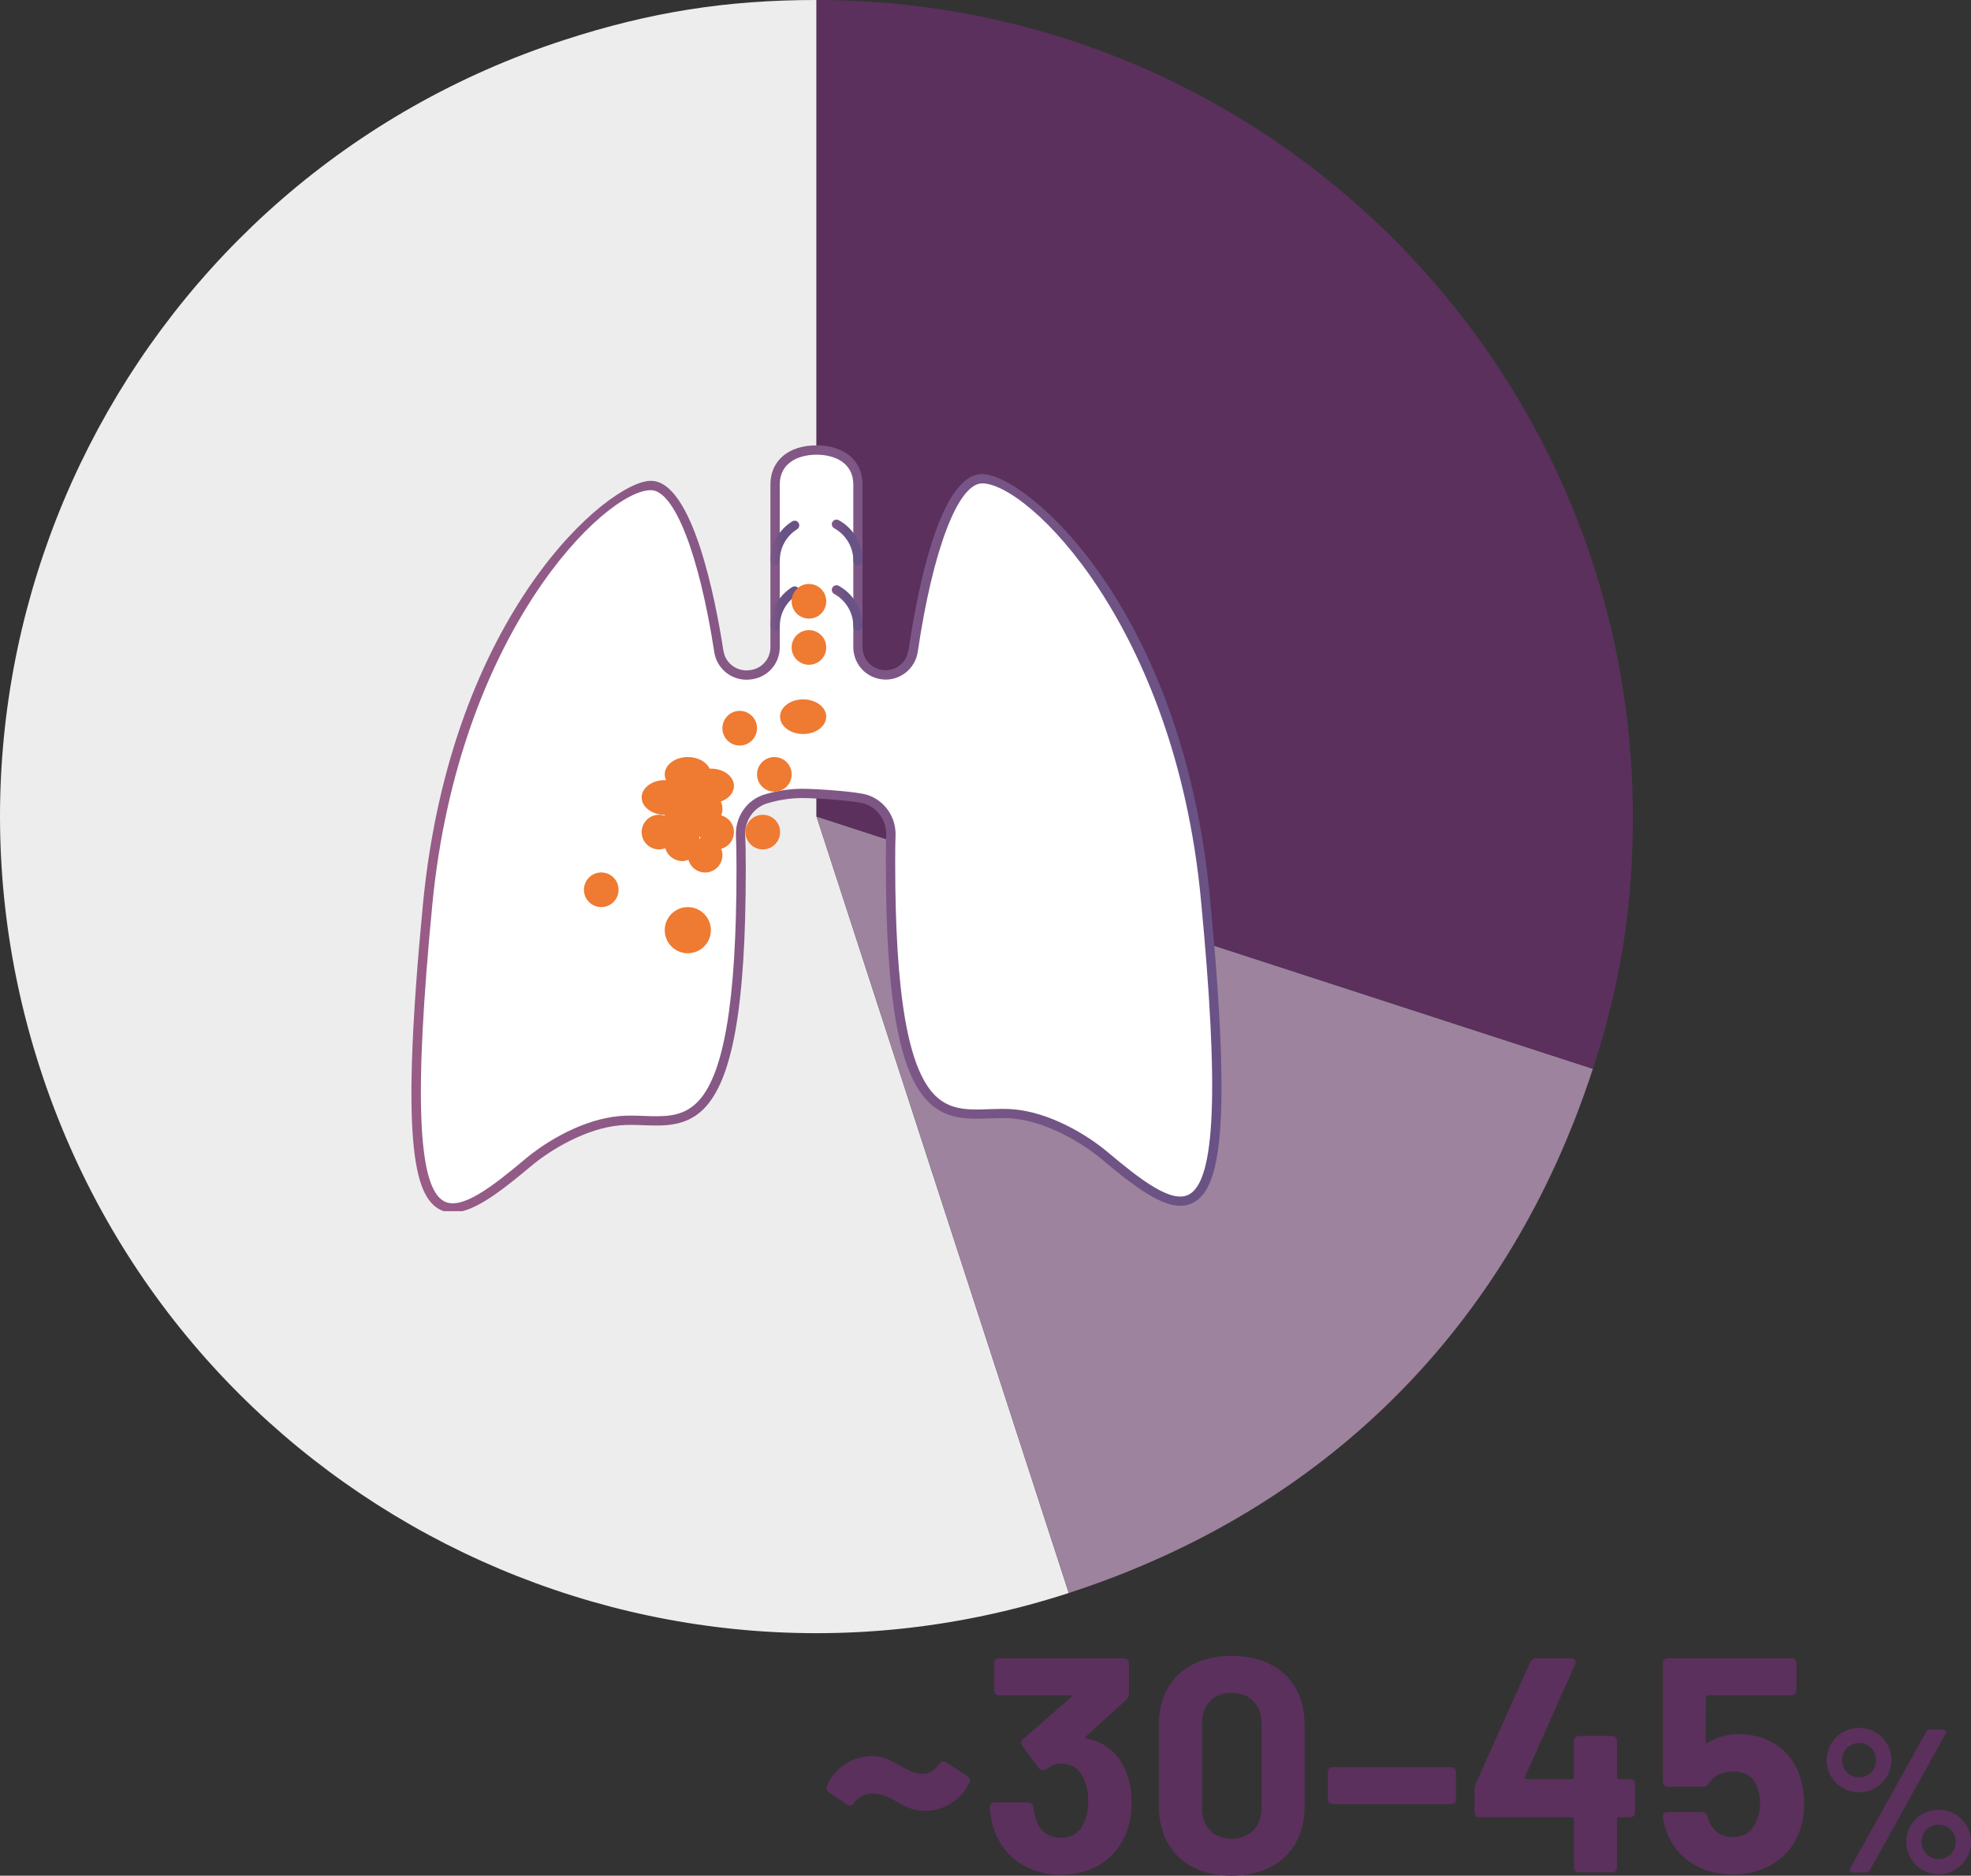 <?xml version="1.0" encoding="UTF-8"?><svg id="Layer_2" xmlns="http://www.w3.org/2000/svg" xmlns:xlink="http://www.w3.org/1999/xlink" viewBox="0 0 386.92 368.13"><rect x="0" y="0" width="386.92" height="368.13" fill="#333333" stroke="none"/><defs><style>.cls-1{fill:none;}.cls-2{clip-path:url(#clippath);}.cls-3{fill:#ef7a31;}.cls-4{fill:#ededed;}.cls-5{fill:#fff;}.cls-6{fill:#9d839e;}.cls-7{fill:#5b305d;}.cls-8{fill:url(#Dégradé_sans_nom_27);}.cls-9{clip-path:url(#clippath-1);}.cls-10{clip-path:url(#clippath-4);}.cls-11{clip-path:url(#clippath-3);}.cls-12{clip-path:url(#clippath-2);}.cls-13{clip-path:url(#clippath-7);}.cls-14{clip-path:url(#clippath-8);}.cls-15{clip-path:url(#clippath-6);}.cls-16{clip-path:url(#clippath-5);}.cls-17{fill:url(#Dégradé_sans_nom_27-2);}.cls-18{fill:url(#Dégradé_sans_nom_27-4);}.cls-19{fill:url(#Dégradé_sans_nom_27-3);}.cls-20{fill:url(#Dégradé_sans_nom_27-8);}.cls-21{fill:url(#Dégradé_sans_nom_27-5);}.cls-22{fill:url(#Dégradé_sans_nom_27-7);}.cls-23{fill:url(#Dégradé_sans_nom_27-6);}.cls-24{fill:url(#Dégradé_sans_nom_27-9);}</style><clipPath id="clippath"><path class="cls-1" d="m143.86,148.49c-.49.09-.82.57-.73,1.06.72,3.92,1.34,12.73,1.34,12.82.03.48.43.85.91.85.02,0,.04,0,.06,0,.5-.04.88-.47.85-.97-.03-.37-.63-9.01-1.37-13.03-.08-.44-.47-.74-.91-.74-.05,0-.1,0-.15.01"/></clipPath><linearGradient id="Dégradé_sans_nom_27" x1="-1037.54" y1="715.93" x2="-1036.54" y2="715.93" gradientTransform="translate(3438.41 2429.69) scale(3.18 -3.18)" gradientUnits="userSpaceOnUse"><stop offset="0" stop-color="#995c87"/><stop offset="1" stop-color="#695285"/></linearGradient><clipPath id="clippath-1"><path class="cls-1" d="m141.09,127.47c-.5.07-.85.53-.78,1.02.41,2.98.74,8.28.74,8.33.03.48.43.85.91.85.02,0,.04,0,.06,0,.5-.03.88-.46.85-.97-.01-.22-.34-5.42-.76-8.46-.06-.46-.46-.78-.91-.78-.04,0-.08,0-.12,0"/></clipPath><linearGradient id="Dégradé_sans_nom_27-2" x1="-1060.69" y1="735.74" x2="-1059.69" y2="735.74" gradientTransform="translate(2868.47 2024.94) scale(2.57 -2.57)" xlink:href="#Dégradé_sans_nom_27"/><clipPath id="clippath-2"><path class="cls-1" d="m178.15,128.25c-.42,3.04-.75,8.25-.76,8.46-.03.5.35.93.85.97.02,0,.04,0,.06,0,.48,0,.88-.37.91-.85,0-.05.33-5.35.75-8.33.07-.5-.28-.96-.78-1.02-.04,0-.08,0-.12,0-.45,0-.84.33-.9.78"/></clipPath><linearGradient id="Dégradé_sans_nom_27-3" x1="-1060.65" y1="735.71" x2="-1059.65" y2="735.71" gradientTransform="translate(2906.39 2025.51) scale(2.57 -2.57)" xlink:href="#Dégradé_sans_nom_27"/><clipPath id="clippath-3"><path class="cls-1" d="m175.52,149.23c-1.26,7.24-1.57,12.97-1.58,13.03-.03.5.36.93.86.96.02,0,.03,0,.05,0,.48,0,.88-.38.91-.86,0-.06.31-5.68,1.55-12.82.09-.5-.25-.97-.74-1.05-.06-.01-.12-.02-.17-.02-.43,0-.8.32-.88.76"/></clipPath><linearGradient id="Dégradé_sans_nom_27-4" x1="-1031.47" y1="710.96" x2="-1030.47" y2="710.96" gradientTransform="translate(3664.7 2561.93) scale(3.38 -3.38)" xlink:href="#Dégradé_sans_nom_27"/><clipPath id="clippath-4"><path class="cls-1" d="m147.05,133.38l.2-.02c3.32-.28,5.82-3.01,5.82-6.34v-31.92c0-4.32,3.73-5.86,7.22-5.86s7.22,1.54,7.22,5.86v31.91c0,3.33,2.51,6.06,5.83,6.34,3.32.3,6.33-2.1,6.82-5.42,2.96-20.08,7.93-33.06,12.65-33.06,9.02,0,37.78,28,42.91,81.42,3.6,37.48,2.88,55.41-2.34,58.16-3.42,1.8-9.47-2.9-15.9-8.3-4.36-3.66-11.5-7.8-18.47-8.43-1.62-.14-3.26-.08-4.84-.03-3.87.15-7.53.28-10.5-2.59-5.41-5.22-7.94-19.78-7.94-45.85,0-2.63.02-3.96.07-5.23.14-3.65-2.16-6.95-5.58-8.02-2.14-.67-10.13-1.19-12.73-1.19-2.41,0-4.88.37-7.35,1.1-3.5,1.03-5.83,4.37-5.67,8.12.07,1.62.11,3.21.11,6.55,0,26.15-2.49,40.74-7.85,45.9-2.92,2.82-6.52,2.68-10.33,2.54-1.58-.06-3.21-.12-4.83.03-6.96.62-14.11,4.76-18.47,8.43-6.43,5.4-12.48,10.09-15.9,8.3-5.22-2.74-5.94-20.68-2.34-58.16,5.13-53.42,33.89-81.42,42.91-81.42,4.58,0,9.47,12.48,12.45,31.8.48,3.12,3.19,5.4,6.27,5.4.18,0,.37,0,.55-.03m4.2-38.28v31.92c0,2.38-1.79,4.33-4.16,4.53l-.2.02c-2.38.19-4.51-1.49-4.87-3.84-1.55-10.03-6.04-33.35-14.25-33.35s-39.23,25.89-44.73,83.07c-4.41,45.99-1.87,57.23,3.31,59.95.25.13.5.24.76.32h3.7c3.82-1,8.42-4.62,13.45-8.84,3.96-3.33,10.91-7.42,17.47-8.01,1.51-.13,3.08-.08,4.6-.02,4.03.15,8.19.3,11.67-3.05,5.81-5.6,8.41-20.16,8.41-47.21,0-3.37-.04-4.98-.11-6.63-.13-2.91,1.67-5.5,4.36-6.29,2.29-.68,4.59-1.03,6.83-1.03,2.71,0,10.38.53,12.18,1.1,2.64.83,4.41,3.39,4.31,6.22-.05,1.28-.07,2.63-.07,5.3,0,26.95,2.62,41.5,8.49,47.16,3.53,3.4,7.75,3.24,11.84,3.1,1.53-.06,3.11-.12,4.61.02,6.56.6,13.51,4.69,17.47,8.01,7.19,6.03,13.49,10.84,17.91,8.52,5.18-2.72,7.72-13.96,3.3-59.94-5.49-57.18-36.17-83.07-44.72-83.07s-12.92,24.21-14.45,34.61c-.35,2.37-2.5,4.07-4.87,3.87-2.37-.2-4.16-2.15-4.16-4.53v-31.91c0-4.67-3.55-7.68-9.04-7.68s-9.04,3.01-9.04,7.68"/></clipPath><linearGradient id="Dégradé_sans_nom_27-5" x1="-940.92" y1="636.51" x2="-939.92" y2="636.51" gradientTransform="translate(149704.63 101379.92) scale(159.02 -159.02)" xlink:href="#Dégradé_sans_nom_27"/><clipPath id="clippath-5"><path class="cls-1" d="m155.5,102.34c-2.66,1.67-4.24,4.53-4.24,7.66,0,.5.41.91.91.91s.91-.41.91-.91c0-2.5,1.27-4.79,3.39-6.12.43-.27.56-.83.29-1.26-.17-.28-.47-.43-.77-.43-.17,0-.33.05-.48.14"/></clipPath><linearGradient id="Dégradé_sans_nom_27-6" x1="-994.5" y1="681.27" x2="-993.5" y2="681.27" gradientTransform="translate(5757.12 3946.77) scale(5.64 -5.64)" xlink:href="#Dégradé_sans_nom_27"/><clipPath id="clippath-6"><path class="cls-1" d="m163.4,102.44c-.24.44-.08.99.36,1.24,2.31,1.27,3.75,3.7,3.75,6.33,0,.5.41.91.91.91s.91-.41.91-.91c0-3.3-1.8-6.33-4.69-7.92-.14-.08-.29-.11-.44-.11-.32,0-.63.17-.8.47"/></clipPath><linearGradient id="Dégradé_sans_nom_27-7" x1="-990.82" y1="678.2" x2="-989.82" y2="678.2" gradientTransform="translate(6144.67 4200.62) scale(6.04 -6.04)" xlink:href="#Dégradé_sans_nom_27"/><clipPath id="clippath-7"><path class="cls-1" d="m155.5,115.23c-2.66,1.66-4.24,4.53-4.24,7.66,0,.5.41.91.91.91s.91-.41.91-.91c0-2.5,1.27-4.79,3.39-6.12.43-.27.56-.83.29-1.26-.17-.28-.47-.43-.77-.43-.17,0-.33.05-.48.14"/></clipPath><linearGradient id="Dégradé_sans_nom_27-8" x1="-994.5" y1="681.27" x2="-993.5" y2="681.27" gradientTransform="translate(5757.12 3959.65) scale(5.64 -5.64)" xlink:href="#Dégradé_sans_nom_27"/><clipPath id="clippath-8"><path class="cls-1" d="m163.4,115.33c-.24.44-.08.99.36,1.24,2.31,1.27,3.75,3.7,3.75,6.33,0,.5.41.91.91.91s.91-.41.91-.91c0-3.3-1.8-6.33-4.69-7.93-.14-.07-.29-.11-.44-.11-.32,0-.63.17-.8.47"/></clipPath><linearGradient id="Dégradé_sans_nom_27-9" x1="-990.82" y1="678.2" x2="-989.82" y2="678.2" gradientTransform="translate(6144.67 4213.51) scale(6.04 -6.04)" xlink:href="#Dégradé_sans_nom_27"/></defs><g id="Calque_1"><path class="cls-4" d="m160.29,160.25l49.52,152.4c-84.17,27.35-174.57-18.71-201.92-102.88C-19.46,125.59,26.6,35.19,110.77,7.84c16.83-5.47,31.82-7.84,49.52-7.84v160.25Z"/><path class="cls-6" d="m160.29,160.25l152.4,49.52c-16.41,50.5-52.38,86.47-102.88,102.88l-49.52-152.4Z"/><path class="cls-7" d="m160.29,160.25V0c88.5,0,160.25,71.74,160.25,160.25,0,17.7-2.37,32.68-7.84,49.52l-152.4-49.52Z"/><path class="cls-7" d="m176.37,353.79c-1.26-.72-3.06-1.8-4.98-1.8-1.68,0-2.88.72-3.78,1.92-.36.54-.84.6-1.38.24l-3.48-2.34c-.48-.36-.66-.78-.42-1.32,1.44-3.42,4.98-5.82,8.76-5.82,2.16,0,3.66.78,5.04,1.56,1.68.9,3.12,1.92,4.92,1.92,1.5,0,2.52-.84,3.3-1.92.42-.54.9-.66,1.44-.3l4.08,2.64c.48.3.72.78.42,1.32-1.56,3.3-4.98,5.52-8.64,5.52-2.28,0-3.84-.78-5.28-1.62Z"/><path class="cls-7" d="m222.15,353.79c0,2.4-.42,4.26-1.08,6-1.98,5.04-6.66,8.16-12.84,8.16s-10.98-3.3-12.96-8.46c-.6-1.5-.84-3.18-.96-4.74,0-.66.36-1.02,1.02-1.02h6.48c.6,0,1.02.36,1.08,1.02.06.9.3,1.92.6,2.64.72,2.04,2.4,3.3,4.68,3.3s3.78-1.02,4.62-2.94c.54-1.14.84-2.7.84-4.2,0-1.8-.36-3.36-.96-4.62-.84-1.8-2.34-2.82-4.56-2.82-.84,0-1.8.48-2.76,1.14-.54.36-1.08.24-1.44-.24l-3.18-4.26c-.36-.54-.36-1.02.12-1.44l9.36-8.16c.24-.18.12-.42-.18-.42h-13.86c-.66,0-1.02-.36-1.02-1.02v-5.22c0-.66.36-1.02,1.02-1.02h24.42c.66,0,1.02.36,1.02,1.02v5.88c0,.48-.18.9-.54,1.26l-7.86,7.14c-.24.24-.12.42.24.48,3.72.72,6.12,3.06,7.5,6.18.78,1.8,1.2,3.96,1.2,6.36Z"/><path class="cls-7" d="m227.49,354.39v-15.84c0-8.34,5.46-13.56,14.28-13.56s14.34,5.22,14.34,13.56v15.84c0,8.46-5.52,13.74-14.34,13.74s-14.28-5.28-14.28-13.74Zm20.16.42v-16.5c0-3.72-2.28-6.06-5.88-6.06s-5.82,2.34-5.82,6.06v16.5c0,3.72,2.28,6.06,5.82,6.06s5.88-2.34,5.88-6.06Z"/><path class="cls-7" d="m260.67,353.07v-5.22c0-.66.36-1.02,1.02-1.02h23.1c.66,0,1.02.36,1.02,1.02v5.22c0,.66-.36,1.02-1.02,1.02h-23.1c-.66,0-1.02-.36-1.02-1.02Z"/><path class="cls-7" d="m320.96,350.19v5.46c0,.66-.36,1.02-1.02,1.02h-2.16c-.24,0-.36.12-.36.36v9.42c0,.66-.36,1.02-1.02,1.02h-6.42c-.66,0-1.02-.36-1.02-1.02v-9.42c0-.24-.12-.36-.36-.36h-18.12c-.66,0-1.02-.36-1.02-1.02v-4.32c0-.48.06-.78.24-1.26l10.68-23.82c.24-.48.66-.78,1.2-.78h6.84c.78,0,1.08.54.78,1.2l-9.84,22.08c-.12.3.06.42.3.42h8.94c.24,0,.36-.12.36-.36v-7.08c0-.66.36-1.02,1.02-1.02h6.42c.66,0,1.02.36,1.02,1.02v7.08c0,.18.12.36.36.36h2.16c.66,0,1.02.36,1.02,1.02Z"/><path class="cls-7" d="m354.15,354.03c0,1.98-.3,3.84-.96,5.52-1.8,5.04-6.72,8.34-13.02,8.34s-10.98-3.18-12.9-8.16c-.42-.96-.66-1.98-.84-3-.12-.66.3-1.08.96-1.08h6.66c.6,0,.96.3,1.14.84.06.3.18.54.3.84.72,2.04,2.4,3.24,4.68,3.24,2.1,0,3.66-1.08,4.44-2.76.18-.42.36-.72.48-1.14.3-.84.42-1.8.42-2.46.06-1.02-.12-2.22-.54-3.3-.54-2.1-2.34-3.24-4.8-3.24-1.86,0-3.66.66-4.62,2.22-.3.54-.66.78-1.2.78h-6.9c-.66,0-1.02-.36-1.02-1.02v-23.16c0-.66.36-1.02,1.02-1.02h24.18c.66,0,1.02.36,1.02,1.02v5.22c0,.66-.36,1.02-1.02,1.02h-16.38c-.18,0-.36.18-.36.36l-.06,8.7c0,.3.18.42.42.24,1.86-1.14,4.02-1.68,6.18-1.68,5.58,0,10.08,3.06,11.82,7.98.6,1.98.9,3.9.9,5.7Z"/><path class="cls-7" d="m358.57,345.44c0-3.48,2.84-6.32,6.4-6.32s6.32,2.84,6.32,6.32-2.8,6.32-6.32,6.32-6.4-2.8-6.4-6.32Zm9.72,0c0-1.88-1.48-3.36-3.32-3.36s-3.4,1.48-3.4,3.36,1.52,3.4,3.4,3.4,3.32-1.52,3.32-3.4Zm-5.08,21.24l14.88-26.72c.16-.32.48-.48.84-.48h2.52c.52,0,.72.36.48.8l-14.84,26.72c-.16.32-.48.48-.84.48h-2.56c-.52,0-.72-.36-.48-.8Zm11-5.2c0-3.48,2.84-6.28,6.36-6.28s6.36,2.8,6.36,6.28-2.84,6.36-6.36,6.36-6.36-2.84-6.36-6.36Zm9.72,0c0-1.88-1.52-3.36-3.36-3.36s-3.36,1.48-3.36,3.36,1.48,3.4,3.36,3.4,3.36-1.52,3.36-3.4Z"/><g class="cls-2"><rect class="cls-8" x="143.04" y="148.48" width="3.28" height="14.74"/></g><path class="cls-5" d="m141.97,136.77s-.33-5.35-.75-8.4"/><g class="cls-9"><rect class="cls-17" x="140.24" y="127.46" width="2.66" height="10.22"/></g><path class="cls-5" d="m178.3,136.77s.33-5.35.75-8.4"/><g class="cls-12"><rect class="cls-19" x="177.36" y="127.46" width="2.66" height="10.22"/></g><path class="cls-5" d="m174.85,162.31s.3-5.65,1.56-12.92"/><g class="cls-11"><rect class="cls-18" x="173.92" y="148.48" width="3.48" height="14.75"/></g><path class="cls-5" d="m152.16,95.1v31.92c0,2.83-2.17,5.19-4.99,5.43l-.2.02c-2.86.24-5.41-1.78-5.85-4.61-2.96-19.2-7.87-32.58-13.35-32.58-8.92,0-38.51,26.94-43.82,82.24-6.62,69.02,1.8,65.7,19.73,50.64,4.37-3.67,11.4-7.63,17.97-8.22,11.44-1.04,23.85,8.62,23.85-49.37,0-3.28-.04-4.88-.11-6.59-.14-3.32,1.93-6.29,5.02-7.21,1.98-.59,4.41-1.06,7.09-1.06s10.46.51,12.46,1.14c3.02.95,5.07,3.86,4.94,7.12-.05,1.27-.07,2.61-.07,5.26,0,58,12.67,48.34,24.11,49.37,6.57.6,13.6,4.55,17.97,8.22,17.93,15.05,26.35,18.38,19.73-50.64-5.31-55.31-34.9-82.25-43.82-82.25-5.61,0-10.61,13.86-13.55,33.84-.42,2.84-2.98,4.88-5.84,4.64-2.83-.24-5-2.6-5-5.43v-31.91c0-4.49-3.64-6.77-8.13-6.77s-8.13,2.28-8.13,6.77"/><g class="cls-10"><rect class="cls-21" x="78.63" y="87.42" width="163.32" height="150.97"/></g><path class="cls-5" d="m155.98,103.11c-2.29,1.44-3.82,3.99-3.82,6.89"/><g class="cls-16"><rect class="cls-23" x="151.25" y="102.2" width="5.77" height="8.71"/></g><path class="cls-5" d="m168.42,110c0-3.07-1.7-5.74-4.22-7.12"/><g class="cls-15"><rect class="cls-22" x="163.16" y="101.97" width="6.17" height="8.95"/></g><path class="cls-5" d="m155.98,116c-2.29,1.44-3.82,3.99-3.82,6.89"/><g class="cls-13"><rect class="cls-20" x="151.25" y="115.09" width="5.77" height="8.71"/></g><path class="cls-5" d="m168.42,122.89c0-3.07-1.7-5.74-4.22-7.12"/><g class="cls-14"><rect class="cls-24" x="163.16" y="114.86" width="6.17" height="8.95"/></g><path class="cls-3" d="m130.49,151.98c0-1.88,2.03-3.4,4.53-3.4s4.53,1.52,4.53,3.4-2.03,3.4-4.53,3.4-4.53-1.52-4.53-3.4"/><path class="cls-3" d="m135.02,154.25c0-1.88,2.03-3.4,4.53-3.4s4.53,1.52,4.53,3.4-2.03,3.4-4.53,3.4-4.53-1.52-4.53-3.4"/><path class="cls-3" d="m135.02,158.78c0-1.88,1.52-3.4,3.4-3.4s3.4,1.52,3.4,3.4-1.52,3.4-3.4,3.4-3.4-1.52-3.4-3.4"/><path class="cls-3" d="m130.49,157.64c0-2.5,1.52-4.53,3.4-4.53s3.4,2.03,3.4,4.53-1.52,4.53-3.4,4.53-3.4-2.03-3.4-4.53"/><path class="cls-3" d="m125.96,156.51c0-1.88,2.03-3.4,4.53-3.4s4.53,1.52,4.53,3.4-2.03,3.4-4.53,3.4-4.53-1.52-4.53-3.4"/><path class="cls-3" d="m130.49,159.91c0-2.5,2.03-4.53,4.53-4.53s4.53,2.03,4.53,4.53-2.03,4.53-4.53,4.53-4.53-2.03-4.53-4.53"/><path class="cls-3" d="m130.49,164.44c0-2.5,1.52-4.53,3.4-4.53s3.4,2.03,3.4,4.53-1.52,4.53-3.4,4.53-3.4-2.03-3.4-4.53"/><path class="cls-3" d="m125.96,163.31c0-1.88,1.52-3.4,3.4-3.4s3.4,1.52,3.4,3.4-1.52,3.4-3.4,3.4-3.4-1.52-3.4-3.4"/><path class="cls-3" d="m132.75,161.04c0-1.88,1.52-3.4,3.4-3.4s3.4,1.52,3.4,3.4-1.52,3.4-3.4,3.4-3.4-1.52-3.4-3.4"/><path class="cls-3" d="m137.28,163.31c0-1.88,1.52-3.4,3.4-3.4s3.4,1.52,3.4,3.4-1.52,3.4-3.4,3.4-3.4-1.52-3.4-3.4"/><path class="cls-3" d="m135.02,167.84c0-1.88,1.52-3.4,3.4-3.4s3.4,1.52,3.4,3.4-1.52,3.4-3.4,3.4-3.4-1.52-3.4-3.4"/><path class="cls-3" d="m130.49,165.57c0-1.88,1.52-3.4,3.4-3.4s3.4,1.52,3.4,3.4-1.52,3.4-3.4,3.4-3.4-1.52-3.4-3.4"/><path class="cls-3" d="m114.63,174.63c0-1.88,1.52-3.4,3.4-3.4s3.4,1.52,3.4,3.4-1.52,3.4-3.4,3.4-3.4-1.52-3.4-3.4"/><path class="cls-3" d="m130.49,182.56c0-2.5,2.03-4.53,4.53-4.53s4.53,2.03,4.53,4.53-2.03,4.53-4.53,4.53-4.53-2.03-4.53-4.53"/><path class="cls-3" d="m155.4,127.07c0-1.88,1.52-3.4,3.4-3.4s3.4,1.52,3.4,3.4-1.52,3.4-3.4,3.4-3.4-1.52-3.4-3.4"/><path class="cls-3" d="m153.13,140.66c0-1.88,2.03-3.4,4.53-3.4s4.53,1.52,4.53,3.4-2.03,3.4-4.53,3.4-4.53-1.52-4.53-3.4"/><path class="cls-3" d="m146.34,163.31c0-1.88,1.52-3.4,3.4-3.4s3.4,1.52,3.4,3.4-1.52,3.4-3.4,3.4-3.4-1.52-3.4-3.4"/><path class="cls-3" d="m155.4,118.01c0-1.88,1.52-3.4,3.4-3.4s3.4,1.52,3.4,3.4-1.52,3.4-3.4,3.4-3.4-1.52-3.4-3.4"/><path class="cls-3" d="m141.81,142.92c0-1.88,1.52-3.4,3.4-3.4s3.4,1.52,3.4,3.4-1.52,3.4-3.4,3.4-3.4-1.52-3.4-3.4"/><path class="cls-3" d="m148.61,151.98c0-1.88,1.52-3.4,3.4-3.4s3.4,1.52,3.4,3.4-1.52,3.4-3.4,3.4-3.4-1.52-3.4-3.4"/></g></svg>